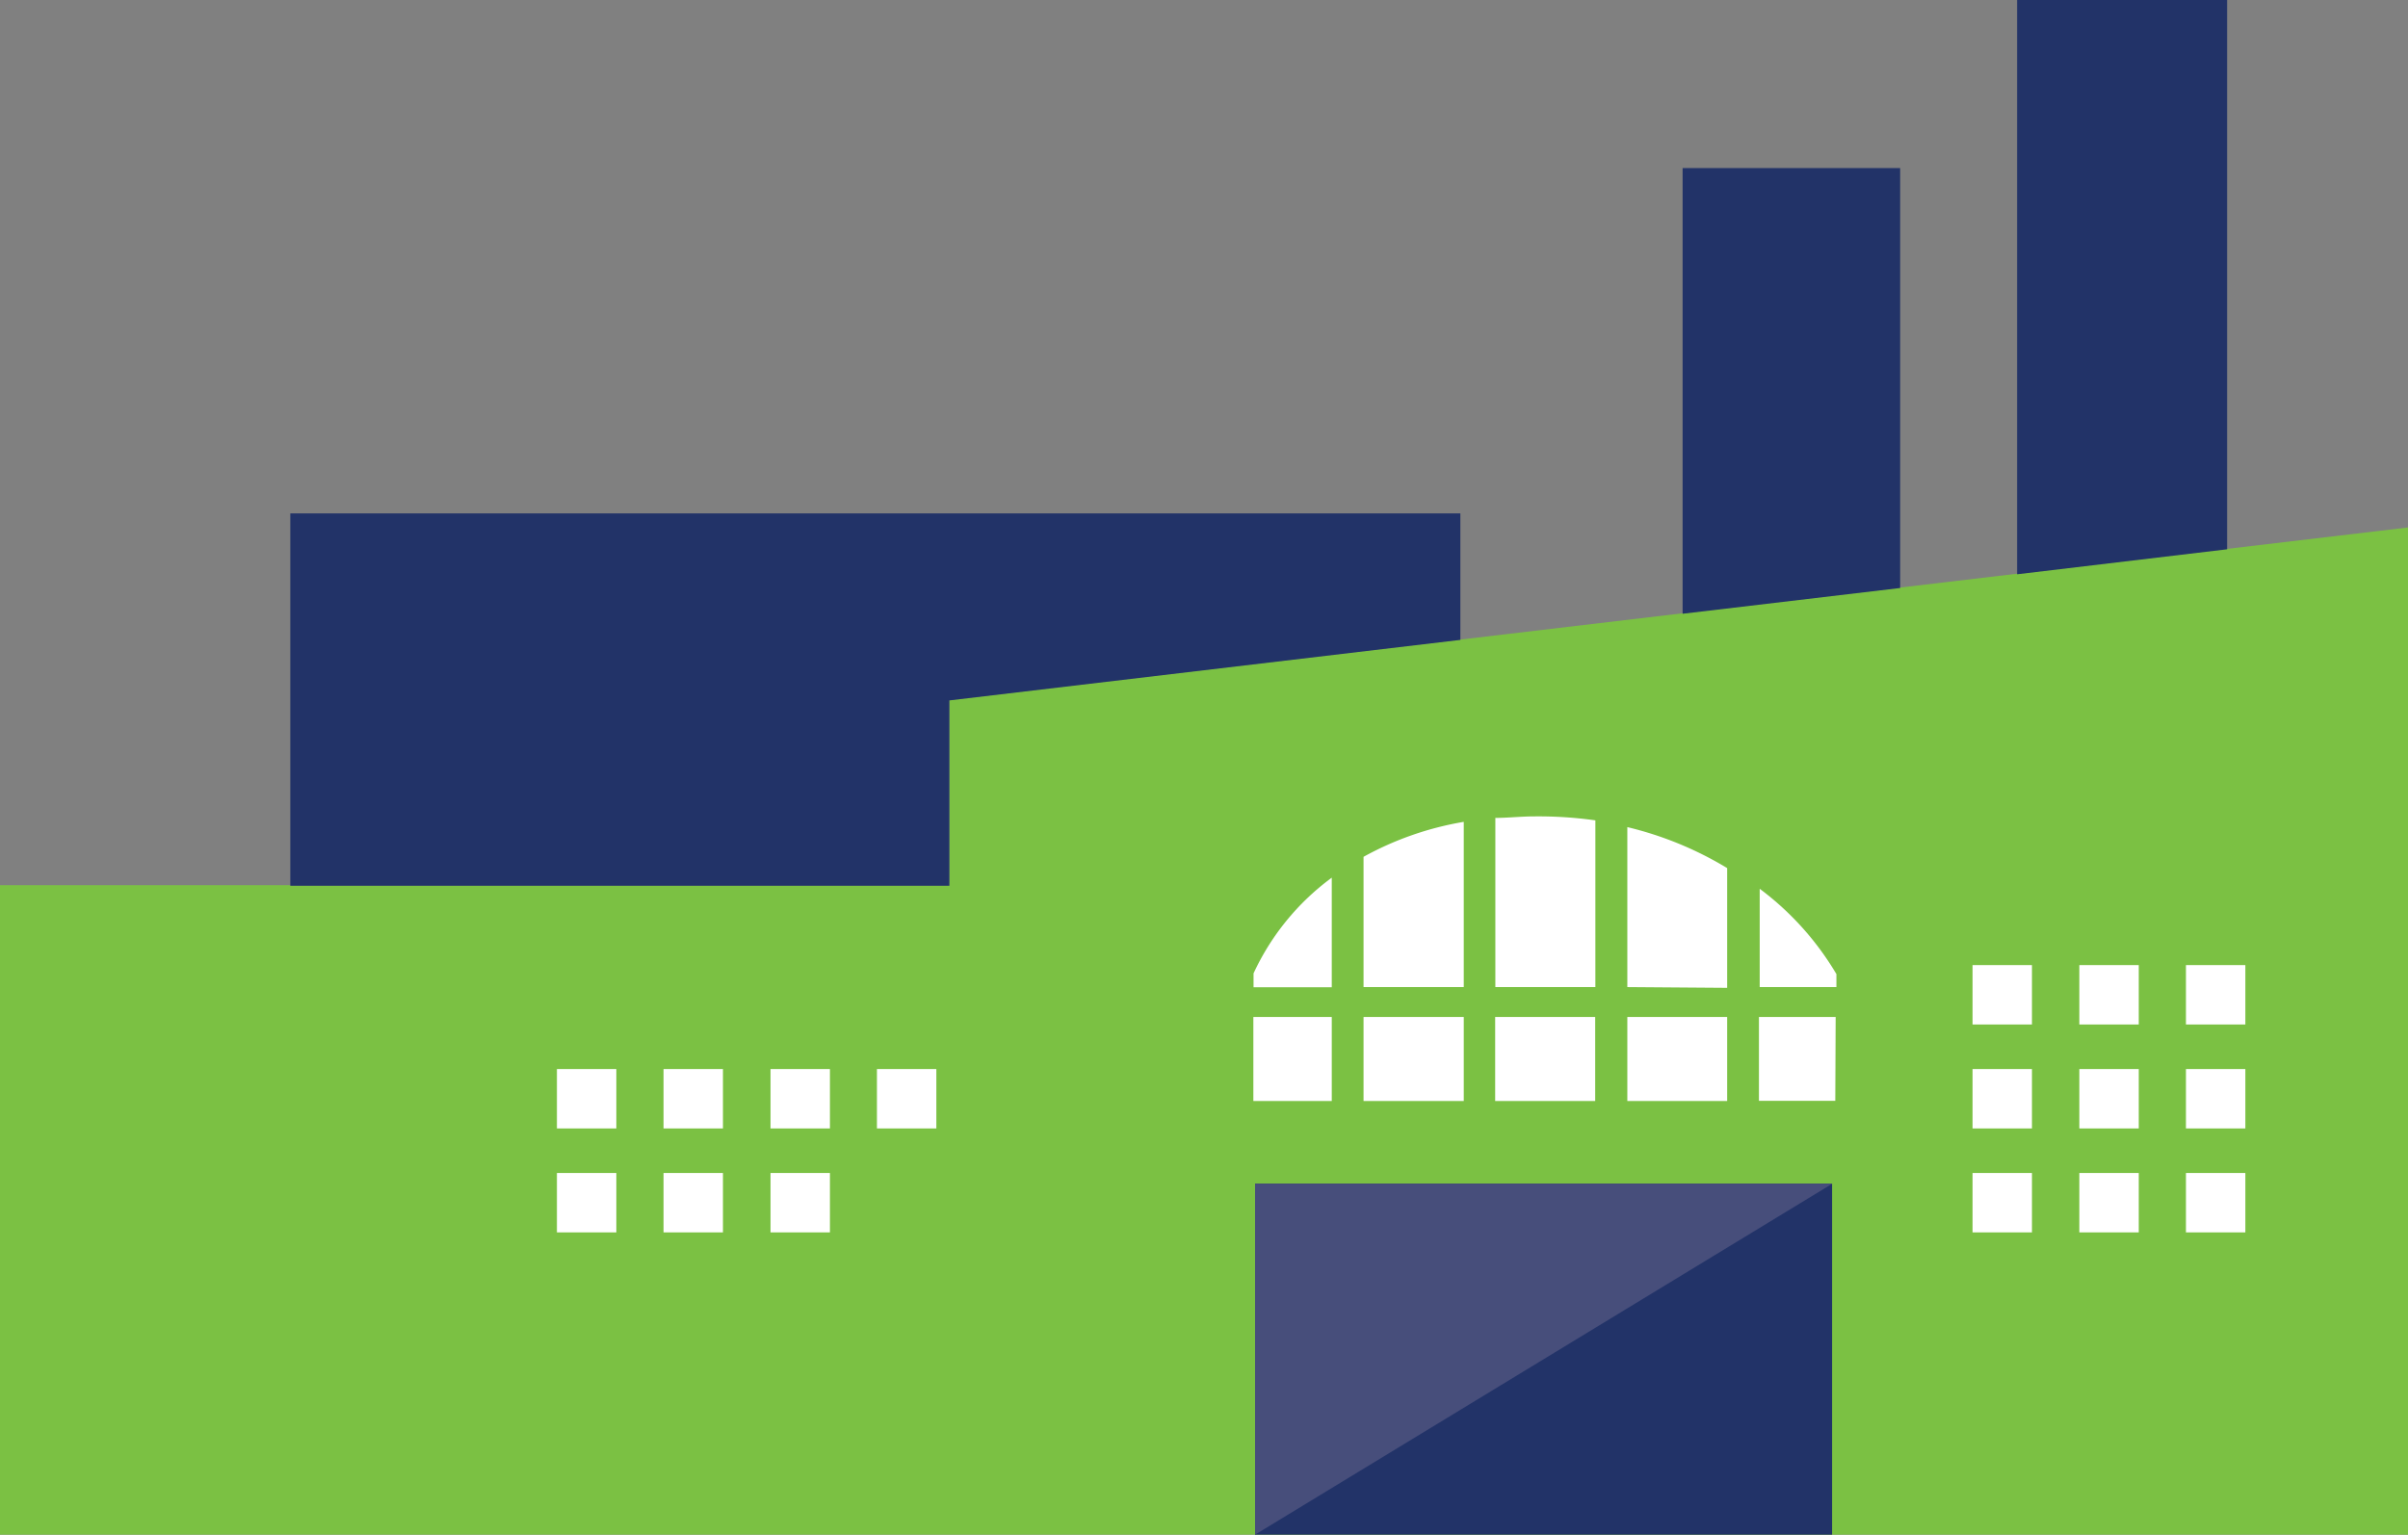 <svg id="Layer_1" data-name="Layer 1" xmlns="http://www.w3.org/2000/svg" viewBox="0 0 128.07 81.64"><rect x="0" y="0" width="128.07" height="81.64" fill="#808080" stroke="none"/><defs><style>.cls-1{fill:#7bc143;}.cls-2{fill:#223368;}.cls-3{fill:#474e7b;}.cls-4{fill:#fff;}</style></defs><title>green-manufacturerArtboard 1</title><path class="cls-1" d="M50.49,37.24v9.85H0V81.64H128.07V28.06Z"/><rect class="cls-2" x="66.75" y="62.97" width="30.69" height="18.67"/><polygon class="cls-3" points="97.45 62.97 66.75 62.97 66.75 81.64 97.45 62.97"/><path class="cls-4" d="M97.67,51.82v.69H93.59V47.28A15.51,15.51,0,0,1,97.67,51.82Z"/><rect class="cls-4" x="72.52" y="54.1" width="5.33" height="4.47"/><path class="cls-4" d="M72.52,52.51V45.58a16.79,16.79,0,0,1,5.33-1.86v8.79Z"/><rect class="cls-4" x="79.52" y="54.1" width="5.32" height="4.47"/><rect class="cls-4" x="86.55" y="54.1" width="5.31" height="4.47"/><path class="cls-4" d="M86.55,52.51V44a18.59,18.59,0,0,1,5.31,2.18v6.37Z"/><path class="cls-4" d="M84.85,43.64v8.87H79.53v-9c.67,0,1.36-.08,2.07-.08A21.77,21.77,0,0,1,84.85,43.64Z"/><path class="cls-4" d="M70.83,46.69v5.83H66.67v-.74A13.19,13.19,0,0,1,70.83,46.69Z"/><rect class="cls-4" x="66.66" y="54.1" width="4.17" height="4.47"/><polygon class="cls-4" points="93.55 58.56 93.55 54.1 97.63 54.1 97.61 58.56 93.55 58.56"/><rect class="cls-4" x="104.91" y="51.34" width="3.16" height="3.16"/><rect class="cls-4" x="110.59" y="51.34" width="3.16" height="3.16"/><rect class="cls-4" x="116.26" y="51.34" width="3.16" height="3.16"/><rect class="cls-4" x="104.91" y="56.87" width="3.16" height="3.16"/><rect class="cls-4" x="110.59" y="56.87" width="3.16" height="3.16"/><rect class="cls-4" x="116.26" y="56.87" width="3.16" height="3.16"/><rect class="cls-4" x="104.91" y="62.4" width="3.16" height="3.16"/><rect class="cls-4" x="110.59" y="62.4" width="3.16" height="3.16"/><rect class="cls-4" x="116.26" y="62.4" width="3.16" height="3.16"/><rect class="cls-4" x="46.64" y="56.87" width="3.16" height="3.16"/><rect class="cls-4" x="40.98" y="56.87" width="3.16" height="3.16"/><rect class="cls-4" x="35.29" y="56.87" width="3.16" height="3.16"/><rect class="cls-4" x="29.62" y="56.87" width="3.16" height="3.16"/><rect class="cls-4" x="40.98" y="62.4" width="3.16" height="3.16"/><rect class="cls-4" x="35.29" y="62.4" width="3.16" height="3.16"/><rect class="cls-4" x="29.62" y="62.4" width="3.16" height="3.16"/><polygon class="cls-2" points="101.06 31.28 101.06 8.94 89.49 8.94 89.49 32.65 101.06 31.28"/><polygon class="cls-2" points="118.45 29.22 118.45 0 107.28 0 107.28 30.55 118.45 29.22"/><polygon class="cls-2" points="50.49 47.12 50.49 37.26 77.67 34.04 77.67 27.31 15.44 27.31 15.44 47.12 50.49 47.12"/></svg>